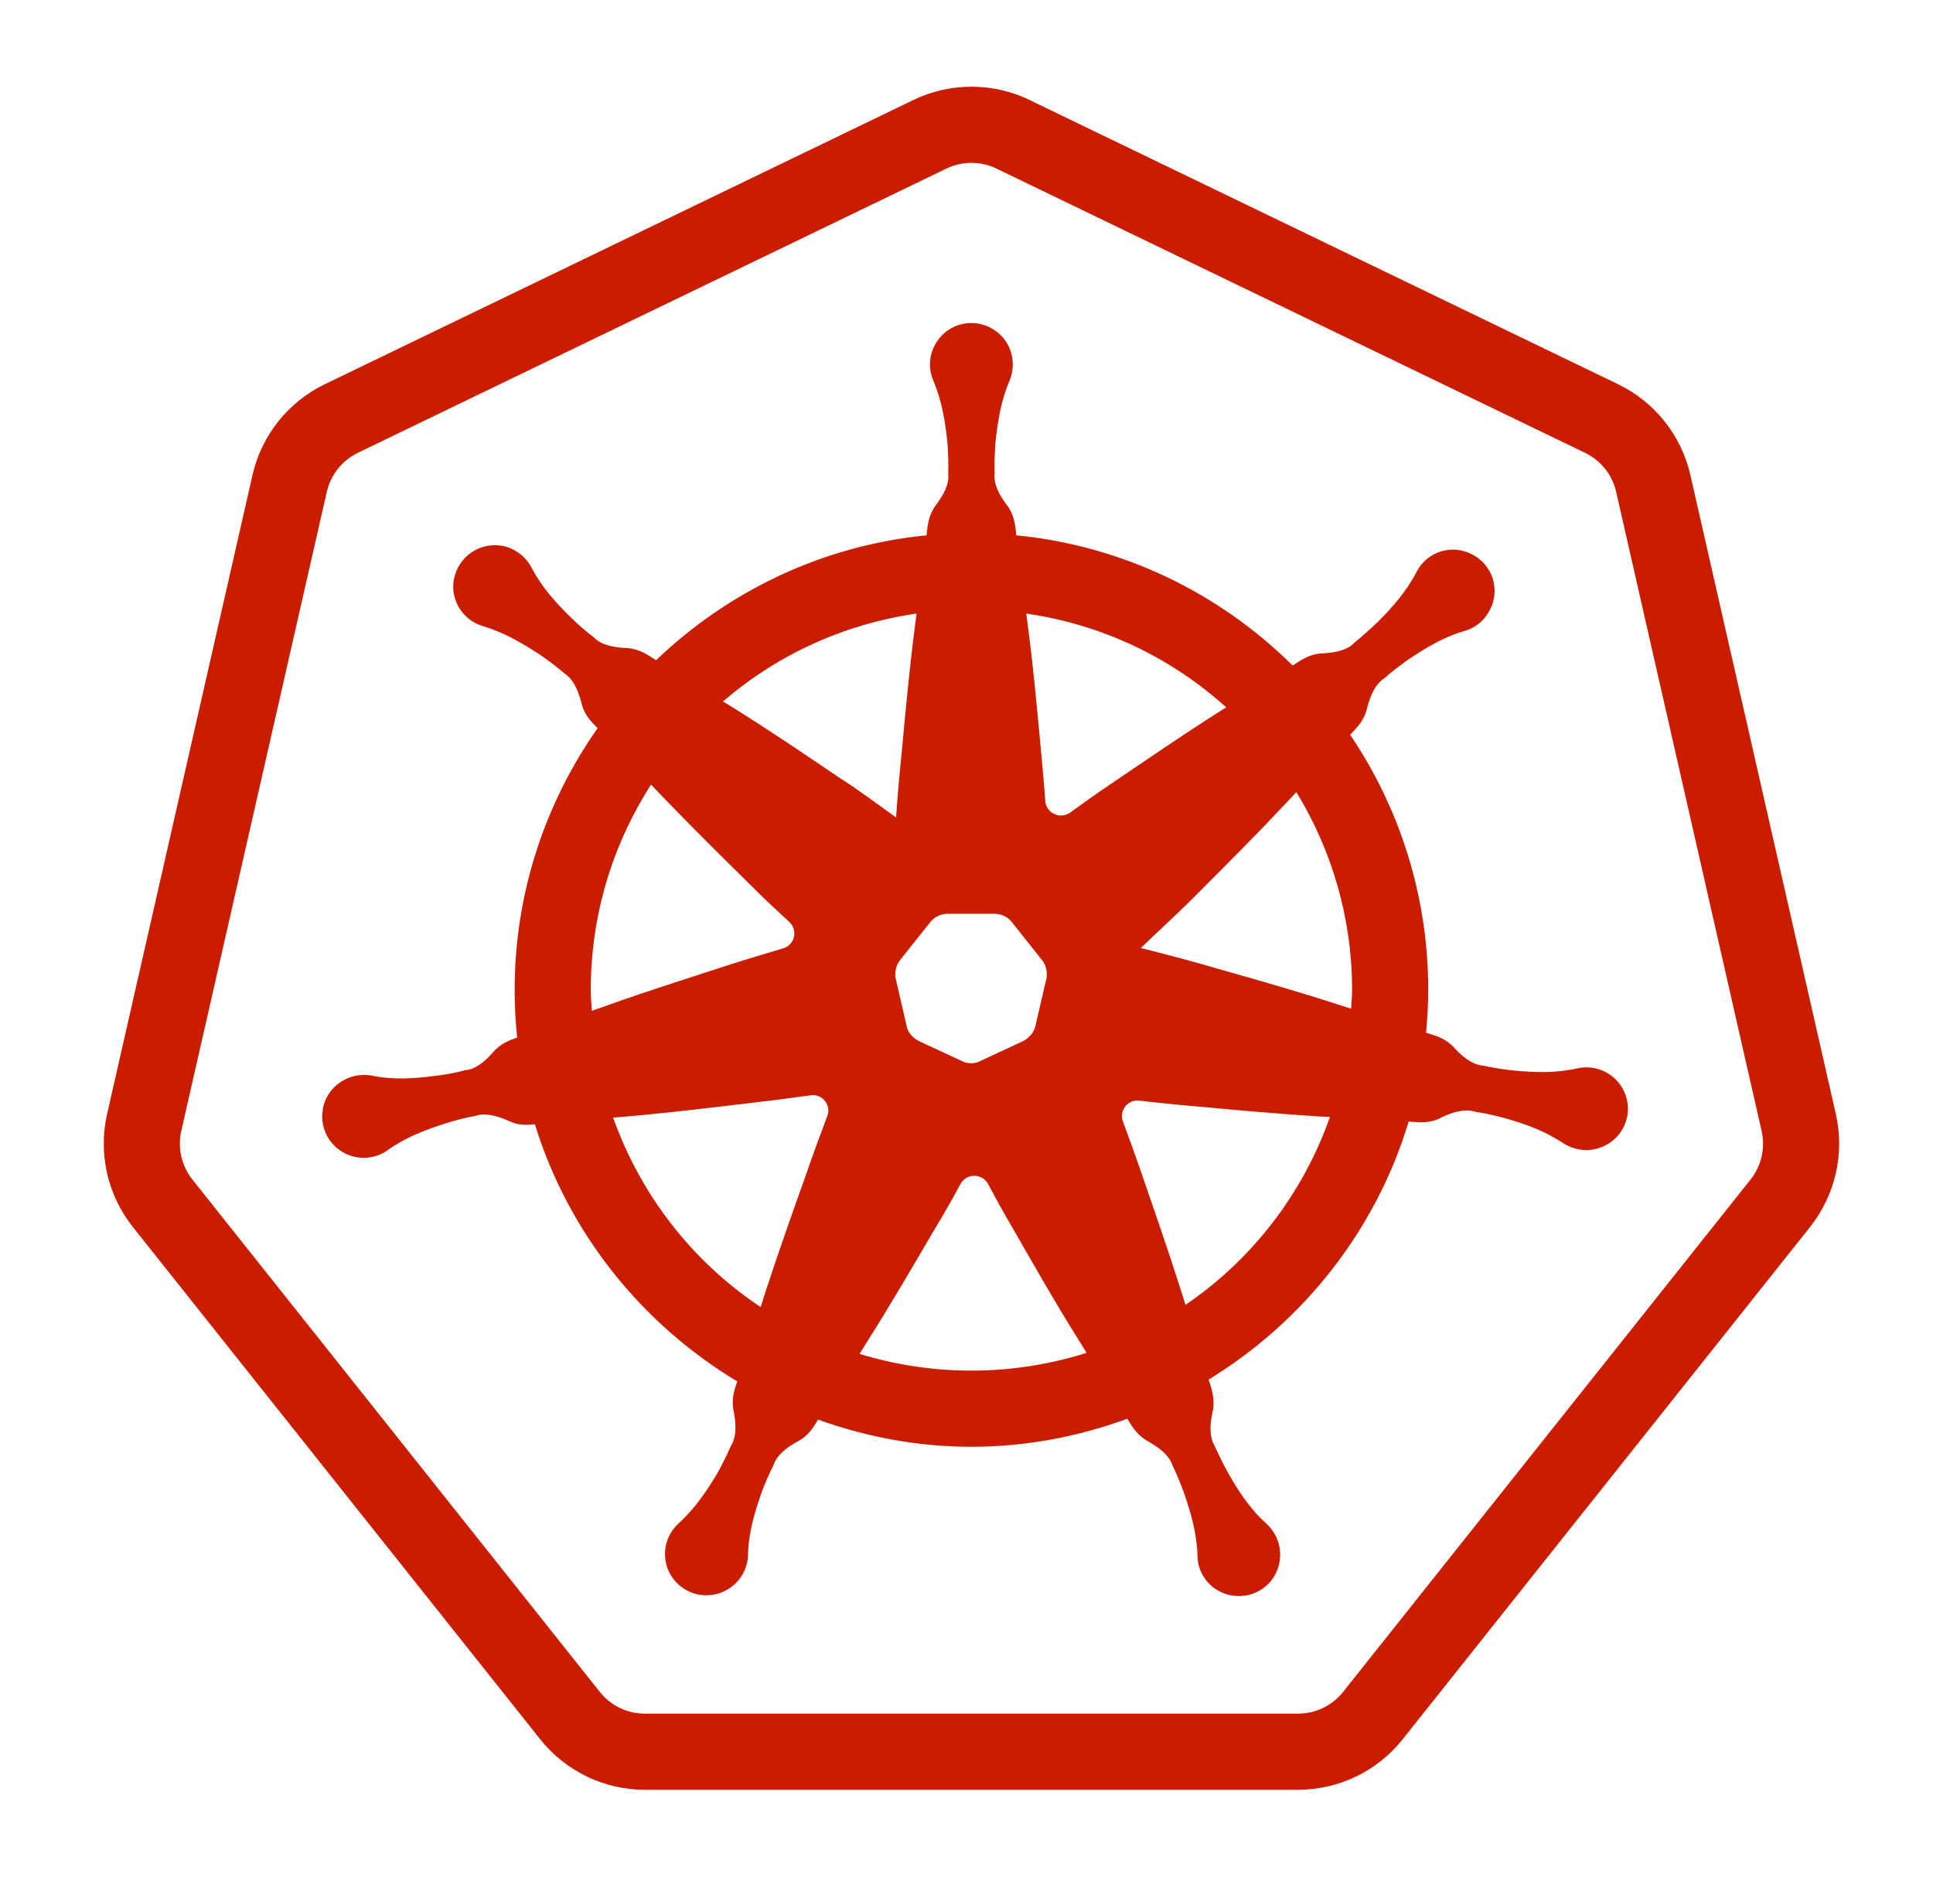 <svg xmlns="http://www.w3.org/2000/svg" width="65" height="64" viewBox="0 0 65 64" fill="none"><path d="M32.666 2.915C31.997 2.915 31.328 3.064 30.711 3.363L10.921 12.918C9.69 13.512 8.795 14.637 8.491 15.97L3.601 37.453C3.299 38.783 3.617 40.181 4.466 41.25L18.166 58.475C19.019 59.548 20.317 60.172 21.686 60.172H43.646C45.015 60.172 46.313 59.548 47.166 58.475L60.866 41.252V41.25C61.715 40.182 62.035 38.785 61.733 37.455V37.453L56.841 15.97V15.967C56.537 14.636 55.642 13.513 54.411 12.918L34.623 3.363L34.621 3.36C34.004 3.063 33.335 2.915 32.666 2.915ZM32.666 5.475C32.953 5.475 33.24 5.539 33.508 5.668L53.298 15.223C53.831 15.48 54.215 15.961 54.346 16.538L59.236 38.02C59.367 38.596 59.23 39.197 58.864 39.657L45.163 56.883C44.795 57.346 44.238 57.612 43.646 57.612H21.686C21.094 57.612 20.539 57.346 20.171 56.883L6.471 39.657C6.104 39.195 5.965 38.594 6.096 38.02L10.988 16.54C11.12 15.963 11.503 15.481 12.033 15.225V15.223L31.823 5.668C32.09 5.539 32.378 5.475 32.666 5.475ZM32.656 10.86C32.475 10.86 32.292 10.896 32.116 10.97C31.412 11.277 31.079 12.096 31.386 12.8C31.68 13.491 31.782 14.181 31.858 14.873C31.884 15.231 31.899 15.577 31.886 15.922C31.924 16.268 31.744 16.614 31.488 16.96C31.22 17.306 31.194 17.652 31.156 17.997C27.643 18.342 24.481 19.882 22.063 22.195L22.041 22.183C21.747 21.991 21.466 21.798 21.018 21.785C20.596 21.759 20.212 21.683 19.968 21.427C19.7 21.223 19.432 20.993 19.188 20.75C18.689 20.264 18.214 19.738 17.868 19.073C17.702 18.753 17.395 18.495 17.023 18.38C16.281 18.175 15.514 18.598 15.296 19.34C15.078 20.07 15.514 20.85 16.256 21.055C16.973 21.273 17.575 21.631 18.163 22.015C18.445 22.207 18.715 22.412 18.983 22.642C19.278 22.834 19.431 23.193 19.546 23.602C19.63 24.013 19.866 24.25 20.096 24.48C18.344 26.975 17.306 30.007 17.306 33.28C17.306 33.821 17.336 34.355 17.391 34.883C17.104 34.983 16.82 35.092 16.576 35.38C16.294 35.7 15.986 35.954 15.641 35.98C15.308 36.07 14.964 36.134 14.618 36.172C13.927 36.262 13.223 36.314 12.493 36.16C12.135 36.096 11.738 36.172 11.418 36.403C10.791 36.838 10.651 37.708 11.086 38.335C11.534 38.962 12.404 39.118 13.031 38.67C13.645 38.235 14.298 37.99 14.963 37.773C15.296 37.67 15.63 37.581 15.976 37.517C16.309 37.402 16.679 37.504 17.076 37.67C17.406 37.84 17.698 37.827 17.986 37.797C19.113 41.45 21.576 44.511 24.793 46.443C24.683 46.75 24.58 47.071 24.678 47.475C24.755 47.897 24.768 48.296 24.588 48.59C24.448 48.91 24.295 49.215 24.128 49.523C23.77 50.111 23.387 50.7 22.823 51.212C22.555 51.456 22.374 51.801 22.361 52.197C22.335 52.965 22.938 53.607 23.706 53.633C24.474 53.658 25.128 53.056 25.153 52.288C25.166 51.532 25.37 50.868 25.601 50.203C25.716 49.883 25.857 49.562 26.011 49.255C26.126 48.922 26.432 48.677 26.803 48.472C27.173 48.282 27.34 48.012 27.506 47.727C29.122 48.307 30.854 48.64 32.666 48.64C34.509 48.64 36.27 48.296 37.908 47.697C38.082 47.993 38.26 48.275 38.631 48.472C39.002 48.69 39.308 48.922 39.423 49.255C39.577 49.575 39.706 49.895 39.821 50.215C40.051 50.881 40.243 51.545 40.268 52.3C40.268 52.671 40.422 53.031 40.716 53.3C41.292 53.812 42.164 53.773 42.688 53.21C43.2 52.634 43.162 51.762 42.598 51.237C42.035 50.738 41.651 50.137 41.306 49.535C41.139 49.241 40.987 48.922 40.846 48.615C40.667 48.308 40.679 47.922 40.768 47.5C40.871 47.065 40.756 46.745 40.653 46.413L40.643 46.38C43.835 44.429 46.266 41.359 47.368 37.708L47.411 37.71C47.769 37.736 48.114 37.773 48.498 37.555C48.883 37.376 49.268 37.273 49.601 37.375C49.934 37.426 50.278 37.503 50.611 37.593C51.277 37.785 51.944 38.015 52.571 38.438C52.878 38.63 53.262 38.72 53.646 38.63C54.401 38.464 54.875 37.722 54.709 36.98C54.542 36.225 53.799 35.751 53.043 35.917C52.301 36.084 51.61 36.056 50.906 35.992C50.56 35.954 50.227 35.904 49.881 35.828C49.535 35.802 49.23 35.572 48.936 35.265C48.642 34.919 48.309 34.83 47.976 34.727L47.953 34.72C47.998 34.245 48.026 33.766 48.026 33.28C48.026 30.107 47.057 27.154 45.401 24.703C45.644 24.447 45.889 24.204 45.978 23.77C46.094 23.36 46.247 23.002 46.541 22.81C46.797 22.58 47.079 22.375 47.361 22.17C47.937 21.786 48.539 21.415 49.256 21.21C49.614 21.108 49.919 20.863 50.098 20.505C50.457 19.827 50.19 18.983 49.498 18.637C48.82 18.279 47.974 18.546 47.628 19.238C47.283 19.903 46.81 20.429 46.324 20.915C46.068 21.158 45.812 21.39 45.543 21.608C45.3 21.863 44.916 21.939 44.493 21.965C44.045 21.978 43.763 22.183 43.468 22.375C41.028 19.957 37.783 18.352 34.176 17.997C34.138 17.652 34.112 17.306 33.843 16.96C33.587 16.614 33.407 16.268 33.446 15.922C33.433 15.577 33.448 15.231 33.473 14.873C33.55 14.181 33.651 13.491 33.946 12.8C34.087 12.467 34.099 12.071 33.946 11.7C33.715 11.172 33.198 10.859 32.656 10.86ZM30.821 20.628L30.758 21.12C30.579 22.502 30.451 23.898 30.323 25.28C30.247 26.01 30.182 26.753 30.131 27.483C29.504 27.035 28.877 26.56 28.211 26.137C27.059 25.357 25.906 24.575 24.716 23.832L24.313 23.582C26.114 22.031 28.351 20.983 30.821 20.628ZM34.511 20.628C37.082 20.998 39.397 22.124 41.233 23.78L40.806 24.05C39.628 24.805 38.49 25.587 37.338 26.367C36.878 26.675 36.429 26.995 35.993 27.315C35.648 27.558 35.174 27.34 35.148 26.918C35.11 26.367 35.06 25.83 35.008 25.28C34.88 23.898 34.753 22.502 34.573 21.12L34.511 20.628ZM21.891 26.378L22.298 26.802C23.271 27.814 24.258 28.787 25.256 29.773C25.678 30.195 26.101 30.593 26.536 30.99C26.843 31.272 26.728 31.77 26.331 31.885C25.704 32.077 25.076 32.255 24.448 32.46C23.13 32.895 21.799 33.306 20.481 33.78L19.901 33.983C19.888 33.748 19.866 33.517 19.866 33.28C19.866 30.733 20.615 28.369 21.891 26.378ZM43.593 26.63C44.773 28.569 45.466 30.838 45.466 33.28C45.466 33.494 45.444 33.701 45.433 33.913L44.978 33.767C43.647 33.332 42.317 32.959 40.973 32.575C40.103 32.319 39.231 32.09 38.361 31.872C39.014 31.245 39.694 30.63 40.321 29.99C41.306 29.004 42.291 28.019 43.251 26.995L43.593 26.63ZM31.873 30.72H33.433C33.677 30.72 33.908 30.836 34.036 31.015L35.033 32.27C35.174 32.436 35.227 32.677 35.188 32.895L34.828 34.445C34.79 34.688 34.623 34.88 34.418 34.995L32.986 35.66C32.781 35.775 32.526 35.775 32.321 35.66L30.886 34.995C30.681 34.88 30.502 34.688 30.476 34.445L30.118 32.895C30.08 32.677 30.133 32.436 30.273 32.27L31.271 31.015C31.399 30.836 31.63 30.72 31.873 30.72ZM27.251 36.825C27.648 36.761 27.97 37.159 27.816 37.53C27.573 38.17 27.341 38.797 27.123 39.438C26.65 40.756 26.189 42.061 25.753 43.392L25.578 43.943C23.3 42.428 21.551 40.199 20.618 37.575L21.298 37.517C22.694 37.389 24.063 37.221 25.458 37.055C26.06 36.991 26.649 36.902 27.251 36.825ZM38.311 37.005C38.913 37.069 39.502 37.134 40.103 37.185C41.499 37.313 42.881 37.44 44.276 37.53L44.721 37.555C43.806 40.145 42.094 42.353 39.863 43.87L39.718 43.405C39.296 42.074 38.836 40.756 38.388 39.45C38.184 38.861 37.978 38.286 37.761 37.71C37.62 37.339 37.927 36.954 38.311 37.005ZM32.761 39.53C32.943 39.53 33.126 39.622 33.228 39.807C33.51 40.345 33.806 40.87 34.113 41.395C34.805 42.598 35.493 43.815 36.236 44.992L36.538 45.483C35.317 45.868 34.017 46.08 32.666 46.08C31.356 46.08 30.093 45.881 28.903 45.517L29.223 45.005C29.966 43.827 30.669 42.623 31.373 41.42C31.693 40.895 32.002 40.358 32.296 39.807C32.398 39.622 32.578 39.53 32.761 39.53Z" fill="#CA1D00"></path></svg>